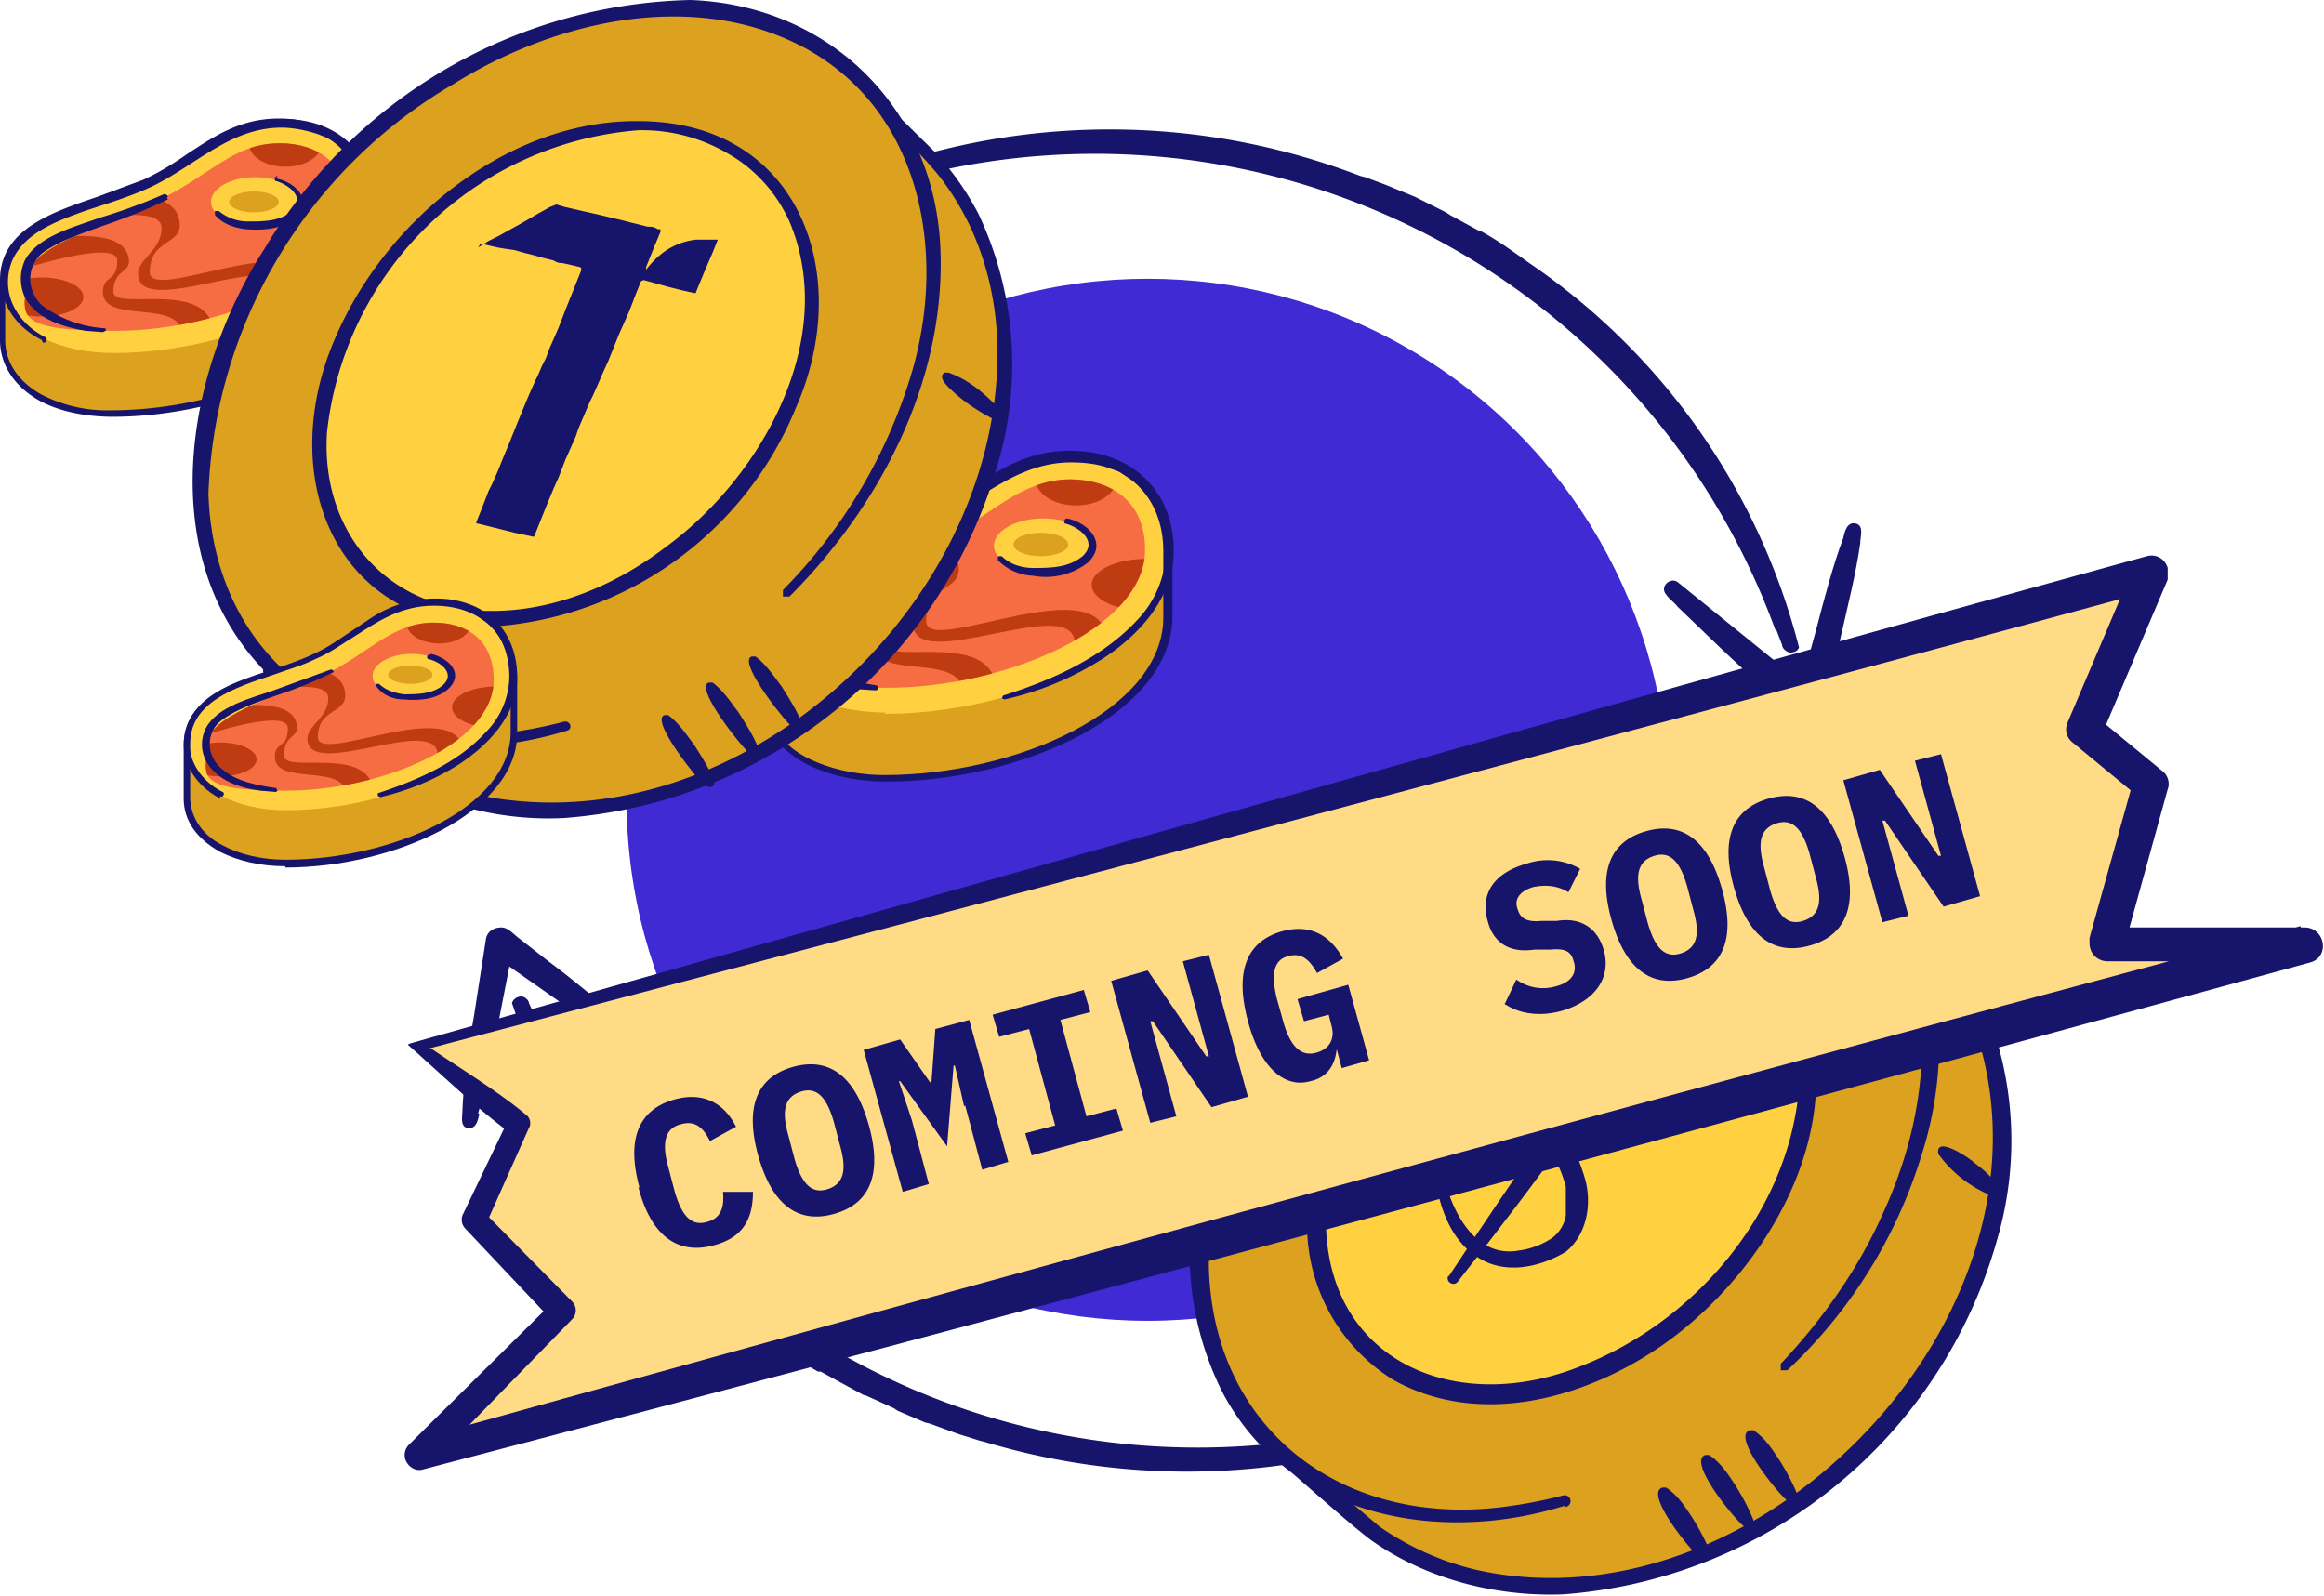 <svg xmlns="http://www.w3.org/2000/svg" data-name="Isolation Mode" viewBox="0 0 178.4 122.5">
  <defs>
    <clipPath id="a">
      <path fill="none" d="M21.5 11c2.8 0 5.2 1.5 5.2 4.9 0 5.4-9.6 9.5-17.9 9.5S2 24 2 21.5s5.6-4 9.9-6 5.9-4.5 9.6-4.5Z"/>
    </clipPath>
    <clipPath id="b">
      <path fill="none" d="M82.1 36.8c3.1 0 5.8 1.6 5.8 5.4 0 6-10.7 10.6-19.8 10.6s-7.5-1.6-7.5-4.4 6.2-4.4 11-6.6c4.3-1.9 6.5-5 10.6-5Z"/>
    </clipPath>
    <clipPath id="c">
      <path fill="none" d="M33.3 47.8c2.5 0 4.6 1.3 4.6 4.4 0 4.9-8.6 8.5-16 8.5s-6-1.3-6-3.5 5-3.6 8.8-5.3c3.5-1.6 5.3-4.1 8.6-4.1Z"/>
    </clipPath>
  </defs>
  <circle cx="88.1" cy="61.4" r="40" fill="#3f2ad3"/>
  <g fill="#17156b">
    <path d="m63 105.3 1.1.6 2.2 1.2h.1l2.2 1 .3.2 2.1.9.4.1 2.2.8 1.6.5.4.1a54 54 0 0 0 36.1-1.8h.3c.6-.3.5-1.2 0-1.3l-.7.1-.7.2a55.6 55.6 0 0 1-69.4-29.6l-.6-1.3c0-.2-.3-.5-.6-.5s-.6.2-.7.5a51 51 0 0 0 22.8 27.9l.7.4Z"/>
    <path d="M36.7 85.5c.6-2.2 1.1-4.9 1.6-7.2l.8-4.1 10 7c.5.3 1.2-.3 1-.8l-1.1-1c-2.2-1.8-4.6-3.9-6.9-5.6L39.8 72c-.4-.3-.8-.8-1.3-.8-.6 0-1.1.3-1.2.9l-.9 5.8c-.4 2.3-.8 5-.9 7.3 0 .5-.2 1.3.4 1.4.7.1.8-.7.9-1.1Zm99.6-37.3.5 1.3c0 .2.2.5.6.6.3 0 .6-.1.7-.4a51 51 0 0 0-20.7-29.5l-.7-.5-1-.7a24 24 0 0 0-2.1-1.3h-.1l-2.2-1.2-.3-.2-2-1-.4-.2-2.2-.9-1.6-.6-.4-.1a53.6 53.6 0 0 0-36.2-.8h-.3c-.6.3-.6 1.1 0 1.3h.7l.7-.2a55.6 55.6 0 0 1 67 34.6Z"/>
    <path d="m140 54.6 1.3-5.7c.5-2.2 1.2-5 1.5-7.2 0-.5.3-1.3-.3-1.5-.7-.2-.9.6-1 1.1-.8 2.1-1.5 4.8-2.1 7.1l-1.1 4-9.5-7.7c-.5-.4-1.3.2-1 .8.3.5.7.7 1 1.1 2.1 2 4.3 4.2 6.4 6l2.2 2c.4.3.7.8 1.2.9.5.1 1.2-.2 1.3-.8Z"/>
  </g>
  <path fill="#dba11f" d="M8.7 31.7c-2 0-4-.4-5.5-1.2-1.9-1-3-2.6-3-4.4v-4.6s4.4-.6 7.3-1.6l3.6-1.3c1.3-.6 2.4-1.3 3.5-2 2-1.3 4-2.7 6.8-2.7s6.9 2 6.9 2v4.6c0 6.6-10.3 11.2-19.6 11.2Z"/>
  <path fill="#ffd140" d="M8.7 27.1c-2 0-4-.4-5.5-1.2-1.9-1-3-2.6-3-4.4 0-3.7 3.9-5 7.3-6.2l3.6-1.3c1.3-.6 2.4-1.3 3.5-2 2-1.3 4-2.7 6.8-2.7 4.2 0 6.9 2.6 6.9 6.6 0 6.6-10.3 11.2-19.6 11.2Z"/>
  <path fill="#f76d43" d="M21.5 11c2.8 0 5.2 1.5 5.2 4.9 0 5.4-9.6 9.5-17.9 9.5S2 24 2 21.5s5.6-4 9.9-6 5.9-4.5 9.6-4.5Z"/>
  <ellipse cx="19.6" cy="15.5" fill="#ffd140" rx="3.4" ry="1.9"/>
  <ellipse cx="19.5" cy="15.5" fill="#dba11f" rx="1.9" ry=".8"/>
  <g fill="#bf3c13" clip-path="url(#a)">
    <ellipse cx="3.2" cy="22.8" rx="3.2" ry="1.5"/>
    <ellipse cx="26.8" cy="18.2" rx="3.8" ry="1.8"/>
    <ellipse cx="21.9" cy="11" rx="2.8" ry="1.8"/>
    <path d="M7.6 16.8s4.8-1 4.8.7-1.8 2.4-1.8 3.5c0 3.7 11.2-2.3 11.2 1.4H24c0-5.6-12.5 1-12.5-1.5s2.3-2.1 2.3-3.6c0-3.2-6.1-2.2-6.1-2.2v1.8Z"/>
    <path d="M1.6 20.7S9 18.3 9 20s-1.1 1.1-1.1 2.4c0 2.6 6.1.4 6.1 3.4h2.4c0-4.6-7.7-1.8-7.7-3.4s1.2-1.5 1.2-2.3c0-3.4-8.3-1.4-8.3-1.4v2Z"/>
  </g>
  <path fill="#17156b" d="M8.7 32c-2.1 0-4.1-.4-5.6-1.2C1.1 29.7 0 28 0 26.1v-4.6c0-3.9 4-5.2 7.5-6.4l3.5-1.3c1.3-.6 2.4-1.3 3.4-2 2-1.3 4-2.7 7-2.7 4.3 0 7.1 2.7 7.1 6.8v4.6C28.5 27.3 18 32 8.6 32ZM21.4 9.6c-2.8 0-4.8 1.3-6.7 2.6-1.1.7-2.2 1.5-3.5 2.1l-3.6 1.3C4.2 16.7.4 18 .4 21.5v4.6c0 1.7 1 3.2 2.8 4.2a11 11 0 0 0 5.3 1.2c9.2 0 19.4-4.5 19.4-11v-4.6c0-3.8-2.6-6.3-6.6-6.3Z"/>
  <path fill="#17156b" d="M3.2 26.1C.8 24.9-.6 22.4.4 19.8c1-2.4 3.6-3.4 5.9-4.2 2.3-.8 4.6-1.4 6.7-2.7l3.1-2c2-1.3 4.3-2 6.7-1.7 3.7.4 6 3.1 6 6.8 0 3.2-2.4 5.9-5 7.5a23.8 23.8 0 0 1-6.8 2.8l-.2-.1.1-.2a22 22 0 0 0 9.3-5.2c1.2-1.3 2-3 2-4.7 0-1.7-.6-3.5-1.9-4.7-.4-.4-.9-.7-1.4-.9l-.5-.2c-.9-.3-1.9-.5-2.8-.5-3.9 0-6.6 2.9-9.9 4.5-1.7.8-3.4 1.3-5.2 1.9-2.2.8-4.7 1.7-5.6 3.9-.9 2.4.4 4.7 2.6 5.8.2.1 0 .5-.2.4Z"/>
  <path fill="#17156b" d="M21.2 13.7c1.5.3 2.9 1.7 1.5 3-1 .9-2.5 1-3.8.9-.9-.1-1.8-.4-2.4-1.1v-.3h.3c.6.5 1.4.8 2.2.8 1.2 0 2.5 0 3.4-.8 1.1-1-.2-2-1.2-2.3-.2 0-.1-.4.1-.4Zm-8.3 1.6a42 42 0 0 1-4.9 2c-1.6.6-3.3 1.1-4.7 2.1-1.3 1-1.3 3 0 4.1A9 9 0 0 0 8 25.2s.2 0 .1.2l-.2.1-1.3-.1c-1.8-.3-3.8-.9-4.7-2.6-.4-.9-.4-1.9 0-2.8 1-1.9 3.9-2.6 5.8-3.3a41 41 0 0 0 4.9-1.8c.2 0 .4.2.2.3Z"/>
  <path fill="#dba11f" d="M68 59.8c-2.3 0-4.4-.5-6-1.3-2.1-1.1-3.3-2.9-3.3-4.9v-5.1s4.9-.7 8.1-1.7a26.2 26.2 0 0 0 7.7-3.7c2.2-1.4 4.4-2.9 7.5-2.9s7.6 2.2 7.6 2.2v5.1c0 7.3-11.4 12.4-21.7 12.4Z"/>
  <path fill="#ffd140" d="M68 54.7c-2.3 0-4.4-.5-6-1.3-2.1-1.1-3.3-2.9-3.3-4.9 0-4.1 4.3-5.6 8.1-6.8a26.2 26.2 0 0 0 7.7-3.7c2.2-1.4 4.4-2.9 7.5-2.9 4.6 0 7.6 2.9 7.6 7.3 0 7.3-11.4 12.4-21.7 12.4Z"/>
  <path fill="#f76d43" d="M82.1 36.8c3.1 0 5.8 1.6 5.8 5.4 0 6-10.7 10.6-19.8 10.6s-7.5-1.6-7.5-4.4 6.2-4.4 11-6.6c4.3-1.9 6.5-5 10.6-5Z"/>
  <ellipse cx="80.1" cy="41.9" fill="#ffd140" rx="3.8" ry="2.1"/>
  <ellipse cx="79.9" cy="41.8" fill="#dba11f" rx="2.1" ry=".9"/>
  <g fill="#bf3c13" clip-path="url(#b)">
    <ellipse cx="61.9" cy="49.9" rx="3.5" ry="1.7"/>
    <ellipse cx="88" cy="44.9" rx="4.2" ry="2"/>
    <ellipse cx="82.6" cy="36.8" rx="3.1" ry="2"/>
    <path d="M66.8 43.3s5.3-1.1 5.3.8-2 2.6-2 3.8c0 4 12.4-2.5 12.4 1.5H85c0-6.2-13.9 1.1-13.9-1.7s2.5-2.3 2.5-4c0-3.6-6.8-2.5-6.8-2.5v2Z"/>
    <path d="M60.1 47.6s8.2-2.7 8.2-.8-1.2 1.2-1.2 2.7c0 2.8 6.8.5 6.8 3.7h2.6c0-5.1-8.5-2-8.5-3.8s1.3-1.7 1.3-2.6c0-3.8-9.1-1.5-9.1-1.5v2.3Z"/>
  </g>
  <path fill="#17156b" d="M68 60c-2.3 0-4.5-.5-6.2-1.4-2.2-1.2-3.4-3-3.4-5.1v-5.1c0-4.3 4.4-5.8 8.3-7.1 1.3-.4 2.7-.9 3.9-1.5 1.4-.6 2.6-1.4 3.8-2.2 2.2-1.5 4.5-3 7.7-3 4.8 0 7.9 3 7.9 7.6v5.1C90 54.8 78.4 60 68 60Zm14.1-24.8c-3.1 0-5.3 1.5-7.4 2.9-1.2.8-2.4 1.6-3.9 2.3-1.2.6-2.6 1-4 1.5-3.7 1.2-7.9 2.6-7.9 6.6v5.1c0 1.9 1.1 3.6 3.1 4.6 1.6.8 3.7 1.3 5.9 1.3 10.1 0 21.4-5 21.4-12.1v-5.1c0-4.2-2.9-7-7.3-7Z"/>
  <path fill="#17156b" d="M61.9 53.5c-2.6-1.3-4.2-4.1-3.1-7 1.1-2.7 4-3.8 6.5-4.7 2.5-.9 5.1-1.6 7.4-3l3.4-2.2c2.2-1.4 4.7-2.2 7.4-1.8 4.1.5 6.6 3.4 6.6 7.5 0 3.6-2.7 6.5-5.5 8.3a23.4 23.4 0 0 1-7.5 3.1l-.2-.1.1-.2c3.8-1.2 7.6-2.9 10.3-5.8a7.9 7.9 0 0 0 2.2-5.2c0-1.9-.6-3.9-2.1-5.2l-1.5-1-.6-.2c-1-.4-2.1-.5-3.1-.5-4.3 0-7.3 3.2-10.9 5-1.8.9-3.8 1.4-5.7 2.1-2.4.9-5.2 1.8-6.2 4.3-1 2.7.4 5.2 2.8 6.4.3.2 0 .6-.2.4Z"/>
  <path fill="#17156b" d="M81.9 39.8c1.6.3 3.2 1.9 1.6 3.4a5.3 5.3 0 0 1-4.2 1 4 4 0 0 1-2.7-1.2v-.3h.3c.6.6 1.5.9 2.4.9 1.3 0 2.7 0 3.8-.9 1.2-1.1-.2-2.2-1.3-2.5-.2 0-.1-.4.1-.4Zm-9.3 1.8a36 36 0 0 1-5.4 2.2c-1.8.7-3.7 1.2-5.2 2.4a2.8 2.8 0 0 0 0 4.5c1.4 1.2 3.4 1.6 5.2 1.9 0 0 .2 0 .2.2 0 0 0 .2-.2.2l-1.5-.1c-1.9-.3-4.2-1-5.2-2.9-.5-1-.5-2.2 0-3.1 1.1-2.1 4.3-2.9 6.4-3.6 1.8-.6 3.7-1.2 5.4-2 .2-.1.4.2.2.4Z"/>
  <path fill="#dba11f" d="M56.5 5a34.3 34.3 0 0 0-26 10.7A34 34 0 0 0 20 41.8l1 9.7 6.1 5.2c10.1 9.1 27.6 7 39.6-5.1S80.8 22 71.6 12l-5-5-10-1.9Z"/>
  <path fill="#17156b" d="M56.8 5.4a34.8 34.8 0 0 0-29.1 14.3c-4.6 6-7.5 13.6-7.2 21.2 0 1.4.9 8.9 1 10.5l-.2-.4c2 1.7 5.9 5.2 7.9 6.7 2.3 1.7 5 2.8 7.8 3.4 19 3.7 38.2-13.2 39.5-32 .4-5.2-.8-10.6-3.9-14.9-1.2-1.8-5-5.4-6.5-7l.2.1-9.6-1.9Zm-.6-.8h.3l10 1.9h.1v.1l5.2 5.1a22 22 0 0 1 3.3 4.7 27 27 0 0 1 1.5 19.2 37.5 37.5 0 0 1-33.3 27.2 24 24 0 0 1-15.5-4.7L25.3 56l-4.9-4.2-.2-.2v-.2l-.8-8.4c-2-20 16.8-39.4 36.8-38.4Z"/>
  <path fill="#dba11f" d="M43.4 55.8c-8.5 2.5-17 1.2-22.5-4.3-9.3-9.2-6.7-26.9 5.7-39.4C39.1-.4 56.7-3.1 66 6.1a21.4 21.4 0 0 1 5.3 18.5c-1 7.1-4.8 14.7-11 20.9"/>
  <path fill="#17156b" d="M43.5 56.1c-7.8 2.4-17.3 1.6-23.2-4.6-8.5-8.8-6.1-22.9 0-32.4A39.1 39.1 0 0 1 53 0c10.8.4 18.9 8.5 19.2 19.4.3 10-4.7 19.5-11.6 26.4h-.5v-.5a40 40 0 0 0 9.8-16.4c2.8-9.1 1-20.1-7.9-25.1-8.5-4.7-19.2-2.3-27.1 2.6A38 38 0 0 0 16 37.9c.4 12.6 10.5 20 22.6 18.4 1.6-.2 3.2-.5 4.7-.9.5-.1.7.6.2.7Z"/>
  <path fill="#ffd140" d="M49 9.6a25 25 0 0 0-16.9 7.7c-8.4 8.4-10.1 20.3-3.9 26.5 2.4 2.4 5.7 3.7 9.6 3.7a25 25 0 0 0 16.9-7.7c4.1-4.1 6.7-9.1 7.4-14.2.7-5-.5-9.3-3.5-12.3A13.2 13.2 0 0 0 49 9.6Z"/>
  <path fill="#17156b" d="M49 10a26.1 26.1 0 0 0-23.9 23.2C24.6 41 29.9 47 37.8 46.9c4.8 0 9.5-2 13.3-4.9 7.4-5.4 13.3-16 9.5-25-1-2.2-2.6-4-4.7-5.2A13 13 0 0 0 49 10Zm0-.7c12.4 0 16.6 11.8 12.1 22a27.1 27.1 0 0 1-23.3 16.8c-12.5-.1-16.6-12-12-22.3 3.9-9 13.3-16.6 23.2-16.5Zm5.1 51c-.6-.5-4.2-5-3.1-5.4h.3c.8.6 1.4 1.5 2 2.3.5.8 1.1 1.7 1.5 2.7.2.4-.3.7-.6.4Zm3.4-2.5c-.6-.5-4.2-5-3.1-5.4h.3c.8.6 1.4 1.5 2 2.3.5.8 1.1 1.7 1.5 2.7.2.4-.3.7-.6.4Zm3.3-2c-.6-.5-4.2-5-3.1-5.4h.3c.8.6 1.4 1.5 2 2.3.5.8 1.1 1.7 1.5 2.7.2.4-.3.7-.6.4Zm15.7-23.5c-1.2-.6-2.3-1.3-3.3-2.2-.3-.3-1.3-1.1-.7-1.5h.3c1.7.6 3 1.8 4.2 3.1.3.3-.1.8-.5.6Z"/>
  <path fill="#17156b" d="m36.7 19 .8-.5.8-.4.9-.5.9-.5 1.2-.7.9-.5.5-.2.7.2 1.3.3.9.2 1.7.4 1.2.3 1.2.3c.3 0 .5 0 .8.2h.2v.2l-.5 1.2-.6 1.5v.2c1-1.3 2.2-2.1 3.8-2.3h1.7l-.4 1-.6 1.4-.5 1.2-.2.5h-.1l-.9-.2-1.2-.3-.7-.2-1.1-.3-.2.1-.4 1-.5 1.3-.4.9-.4.9-.4 1-.4 1-.5 1.1-.3.7-.4.9-.2.4-.3.7-.3.7-.3.7-.2.6-.4.9-.4.9-.5 1.3-.4.9-.5 1.2-.6 1.5-.4 1h-.1l-1.4-.3-1.6-.4-1.2-.3c-.1 0-.2 0-.1-.2l.4-1 .5-1.3.3-.6.4-.9.4-1 .5-1.2.6-1.5.7-1.7.3-.7.4-.9.2-.4.3-.7.3-.6.3-.8.4-.9.3-.7.5-1.3.6-1.5.6-1.5c0-.2.1-.2-.1-.3l-1.3-.3c-.2 0-.4 0-.7-.2l-.8-.2-.7-.2-.8-.2-.7-.2-.7-.1-.6-.1-1.3-.3Z"/>
  <path fill="#dba11f" d="M21.9 66.3c-1.8 0-3.6-.4-4.9-1.1-1.7-.9-2.7-2.3-2.7-3.9v-4.1s4-.5 6.5-1.4c1.1-.4 2.2-.7 3.2-1.2 1.2-.5 2.1-1.2 3.1-1.8 1.7-1.2 3.6-2.4 6.1-2.4s6.2 1.8 6.2 1.8v4.1c0 5.9-9.2 10-17.5 10Z"/>
  <path fill="#ffd140" d="M21.9 62.2c-1.8 0-3.6-.4-4.9-1.1-1.7-.9-2.7-2.3-2.7-3.9 0-3.3 3.5-4.5 6.5-5.5 1.1-.4 2.2-.7 3.2-1.2 1.2-.5 2.1-1.2 3.1-1.8 1.7-1.2 3.6-2.4 6.1-2.4 3.7 0 6.2 2.3 6.2 5.9 0 5.9-9.2 10-17.5 10Z"/>
  <path fill="#f76d43" d="M33.3 47.8c2.5 0 4.6 1.3 4.6 4.4 0 4.9-8.6 8.5-16 8.5s-6-1.3-6-3.5 5-3.6 8.8-5.3c3.5-1.6 5.3-4.1 8.6-4.1Z"/>
  <ellipse cx="31.6" cy="51.9" fill="#ffd140" rx="3" ry="1.7"/>
  <ellipse cx="31.5" cy="51.8" fill="#dba11f" rx="1.7" ry=".7"/>
  <g fill="#bf3c13" clip-path="url(#c)">
    <ellipse cx="16.9" cy="58.3" rx="2.8" ry="1.3"/>
    <ellipse cx="38.1" cy="54.3" rx="3.4" ry="1.6"/>
    <ellipse cx="33.7" cy="47.8" rx="2.5" ry="1.6"/>
    <path d="M20.9 53s4.3-.9 4.3.6-1.6 2.1-1.6 3.1c0 3.3 10-2 10 1.3h2c0-5-11.2.8-11.2-1.4s2.1-1.8 2.1-3.2c0-2.9-5.5-2-5.5-2V53Z"/>
    <path d="M15.5 56.5s6.6-2.2 6.6-.6-1 1-1 2.2c0 2.3 5.5.4 5.5 3h2.1c0-4.1-6.9-1.6-6.9-3.1s1-1.4 1-2.1c0-3.1-7.4-1.2-7.4-1.2v1.8Z"/>
  </g>
  <path fill="#17156b" d="M21.9 66.5c-1.9 0-3.6-.4-5-1.1-1.8-1-2.8-2.4-2.8-4.1v-4.1c0-3.5 3.6-4.7 6.7-5.7 1.1-.4 2.2-.7 3.2-1.2 1.1-.5 2.1-1.2 3.1-1.8 1.8-1.2 3.6-2.4 6.2-2.4 3.9 0 6.4 2.4 6.4 6.1v4.1c0 6-9.4 10.3-17.8 10.3Zm11.4-20c-2.5 0-4.3 1.2-6 2.3-1 .6-1.9 1.3-3.1 1.8-1 .5-2.1.8-3.2 1.2-3 1-6.4 2.1-6.4 5.3v4.1c0 1.5.9 2.9 2.5 3.7 1.3.7 3 1.1 4.8 1.1 8.2 0 17.3-4 17.3-9.8v-4.1c0-3.4-2.3-5.6-5.9-5.6Z"/>
  <path fill="#17156b" d="M16.9 61.3c-2.1-1.1-3.4-3.3-2.5-5.7.9-2.2 3.3-3.1 5.3-3.8 2.1-.7 4.2-1.3 6-2.5l2.7-1.8a9 9 0 0 1 6-1.5c3.3.4 5.3 2.7 5.3 6 0 2.9-2.2 5.2-4.5 6.7-1.9 1.2-3.9 2-6 2.5l-.2-.1v-.2c3-1 6.1-2.3 8.3-4.7a6.2 6.2 0 0 0 1.8-4.2c0-1.6-.5-3.2-1.7-4.2l-1.2-.8-.5-.2c-.8-.3-1.7-.4-2.5-.4-3.5 0-5.9 2.6-8.8 4-1.5.7-3.1 1.2-4.6 1.7-1.9.7-4.2 1.5-5 3.5-.8 2.1.3 4.2 2.3 5.2.2.1 0 .5-.2.3Z"/>
  <path fill="#17156b" d="M33.1 50.2c1.3.3 2.6 1.5 1.3 2.7-.9.8-2.2.9-3.4.8-.8 0-1.6-.3-2.1-1v-.2h.2c.5.5 1.2.7 1.9.8 1 0 2.2 0 3-.7 1-.9-.2-1.8-1.1-2-.2 0-.1-.4 0-.3Zm-7.5 1.4c-1.4.7-2.9 1.3-4.4 1.8-1.4.5-3 1-4.2 1.9-1.2.9-1.2 2.7 0 3.7 1.1 1 2.8 1.3 4.2 1.5l.1.2-.1.1-1.2-.1c-1.6-.2-3.4-.8-4.2-2.3-.4-.8-.4-1.7 0-2.5.9-1.7 3.5-2.3 5.2-2.9l4.4-1.6c.2 0 .3.2.1.3Z"/>
  <path fill="#dba11f" d="M133 64.6a34.2 34.2 0 0 0-25.9 10.6 34.1 34.1 0 0 0-10.5 26l1 9.7 6.1 5.2c10.1 9.1 27.5 6.9 39.5-5.1s14-29.5 4.9-39.5l-5-5-9.9-1.9Z"/>
  <path fill="#17156b" d="M133.4 65.1a34.6 34.6 0 0 0-29 14.2c-5 6.6-8 14.9-7 23.2l.8 8.4-.2-.4 7.9 6.7c2.3 1.6 5 2.8 7.8 3.4 22.7 4.7 46.9-22 37-43.9-1.5-3.4-5.5-7-8-9.7l.3.1-9.5-1.9Zm-.7-.9h.4l10 1.9h.1l.1.1 5.2 5.1a22 22 0 0 1 3.3 4.7 27 27 0 0 1 1.5 19.2 37.5 37.5 0 0 1-33.3 27.2c-5.2.2-10.6-1.2-14.8-4.2-2.1-1.6-5.9-5.1-8-6.8l-.2-.2v-.3l-.8-8.4c-2.2-20 16.6-39.4 36.6-38.4Z"/>
  <path fill="#dba11f" d="M120 115.2c-8.5 2.5-16.9 1.2-22.4-4.3-9.3-9.2-6.7-26.8 5.7-39.3 12.4-12.5 30-15.1 39.2-5.9a21.2 21.2 0 0 1 5.3 18.4c-1 7.1-4.8 14.6-11 20.9"/>
  <path fill="#17156b" d="M120.1 115.6c-9.6 3-21.1.9-26.2-8.6-7.8-15.3 3.3-34.1 16.8-42.2 8.3-5.1 19.5-7.7 28.5-2.6 9.4 5.3 11.4 16.9 8.3 26.5a37.7 37.7 0 0 1-10.3 16.5h-.5v-.5c3.3-3.5 6.1-7.5 8-11.9 3.2-7.1 4.2-15.8.3-22.8-6.9-12.1-23.1-10.5-33.4-3.9-10.6 6.6-19 18.5-18.8 31.3.4 12.5 10.4 19.8 22.5 18.3 1.6-.2 3.2-.5 4.7-.9.6-.1.8.7.2.9Z"/>
  <path fill="#ffd140" d="M125.5 69.2c-5.7 0-12 2.9-16.8 7.7-8.3 8.4-10.1 20.2-3.9 26.4 2.4 2.4 5.7 3.7 9.6 3.7 5.7 0 12-2.9 16.8-7.7 4.1-4.1 6.7-9.1 7.4-14.1.7-5-.5-9.3-3.5-12.3a13.2 13.2 0 0 0-9.6-3.7Z"/>
  <path fill="#17156b" d="M125.5 69.7a25.8 25.8 0 0 0-23.7 23.1c-.5 11.5 9.7 16 19.5 12.1 8.8-3.4 16-11.8 16.8-21.4.7-7.8-4.8-14-12.6-13.8Zm0-.8c5.1-.2 10.4 2.5 12.5 7.2 4.3 9.7-1.8 20.7-9.6 26.6-6 4.5-14.6 7.1-21.5 3.2a14 14 0 0 1-6.5-13.2c.8-12.2 12.8-23.9 25.1-23.8Zm5.1 50.8c-.7-.5-4.4-5-3-5.5h.3c.9.6 1.4 1.4 2 2.3.5.8 1 1.7 1.4 2.7 0 .2 0 .5-.3.6h-.5Zm3.3-2.5c-.7-.5-4.4-5-3-5.5h.3c.9.6 1.4 1.4 2 2.3.5.8 1 1.7 1.4 2.7 0 .2 0 .5-.3.6h-.5Zm3.4-1.9c-.7-.5-4.4-5-3-5.5h.3c.9.6 1.4 1.4 2 2.3.5.8 1 1.7 1.4 2.7 0 .2 0 .5-.3.6h-.5Zm15.6-23.5a9.4 9.4 0 0 1-4.1-3.2c-.3-1.5 2.4.3 2.8.7.7.5 1.3 1.1 1.9 1.8.2.2.1.5 0 .6h-.5Z"/>
  <path fill="#17156b" d="M127.9 83.8c-.5-2.6-2-6.5-5.2-5.9a8 8 0 0 0-2.7 1.2c-.8.8-1.4 2-1.5 3.2-.2 1.1.4 2.7.8 3.4a15 15 0 0 1 2.4 4.9c.5 1.9.1 4.2-1.5 5.5-2 1.2-4.7 1.8-6.8.4-2-1.3-2.8-3.6-3.2-5.8 0-.2.1-.4.3-.4.2 0 .4 0 .4.3.7 2.7 2.5 6 5.7 5.4.9-.1 1.9-.5 2.6-1 .5-.4.9-1 1-1.7v-2.2c-.4-1.5-1.2-3-2.1-4.3-.4-.7-.8-1.4-.9-2.2-.6-2.3.2-4.9 2-6.5 3.6-2.4 7.1-1.7 8.7 2.5.4 1.1.7 2.1.8 3.3 0 .2-.1.5-.4.5-.2 0-.5-.1-.5-.4Z"/>
  <path fill="#17156b" d="M111.2 98c5.3-8 10.7-16 16.9-23.4.3-.3.9 0 .6.4-2.5 4.1-5.3 8-8.1 11.9-2.8 3.9-5.7 7.7-8.7 11.5-.3.4-1 0-.7-.5Z"/>
  <path fill="#ffdb85" d="M32.3 80.3 165.1 44 160 56l5.1 4.2-3.4 12.2H177L32.3 111.6l10.9-11-6.7-7 3.4-7.4-7.6-5.9z"/>
  <path fill="#17156b" d="M31.5 80.1C70.9 69 125.9 53.4 164.8 42.7c.7-.2 1.4.2 1.6.9v.9l-5.1 12-.4-1.5 5.1 4.2c.4.3.6.9.4 1.4L163 72.9l-1.3-1.7h15.2c1.6 0 2 2.3.4 2.7-45.3 12.4-99.3 27-144.8 38.9-.6.2-1.2-.2-1.4-.8-.1-.4 0-.8.3-1.1l11-10.9v1.4l-6.7-7.1a1 1 0 0 1-.2-1L39 86l.2 1c-2.5-1.8-5.5-4.7-7.9-6.8Zm1.6.4c2.2 1.5 5.3 3.4 7.3 5.1.3.2.4.7.2 1L37.3 94l-.2-1 6.8 6.9c.4.4.4 1 0 1.4l-10.8 11.1-1.1-1.9a13995 13995 0 0 1 144.6-39.4l.4 2.7h-15.2c-.8 0-1.4-.6-1.4-1.4V72l3.4-12.2.4 1.4-5.1-4.2c-.5-.4-.6-1-.4-1.5l5.1-12 1.5 1.8c-38.2 10.4-93.6 25-132.4 35.2Z"/>
  <path fill="#17146b" d="M49.1 91.2c-1-3.6-.2-6 2.7-6.8 2.2-.6 3.8.3 4.7 2.1l-2 1.1c-.5-1-1.1-1.6-2.2-1.3-1.3.3-1.5 1.5-1 3.3l.5 1.9c.5 1.7 1.2 2.7 2.5 2.3 1.1-.3 1.3-1.2 1.2-2.3h2.3c0 2-.7 3.5-3 4.1-2.9.8-4.9-.9-5.8-4.5Zm9.1-2.5c-1-3.6-.2-6 2.7-6.8 2.9-.8 4.8.9 5.8 4.5s.2 6-2.7 6.8c-2.9.8-4.8-.9-5.8-4.5Zm6.3-.7-.5-1.9c-.5-1.7-1.2-2.7-2.5-2.3-1.3.4-1.5 1.5-1 3.3L61 89c.5 1.7 1.2 2.7 2.5 2.3 1.3-.4 1.5-1.5 1-3.3Zm9.5-3.1-.7-3.1h-.1l-.5 6.2-3.6-5H69l1 3 1.3 4.9-2 .6-3-10.9 2.8-.8 2.3 3.3h.1l.3-4.1 2.6-.7 3 10.9-2 .6-1.3-4.9Zm5.2 3.8-.5-1.7 2.3-.6-2-7.4-2.3.6-.5-1.7 7-1.9.5 1.7-2.3.6 2 7.4 2.3-.6.5 1.7-7 1.9Zm9.3-10.3h-.2l2 7.3-2 .5-3-10.9 2.8-.8 4.5 6.6h.2l-2-7.3 2-.5 3 10.9-2.8.8-4.5-6.6Zm14.2 2.2h-.1c-.1 1-.6 2.1-2 2.4-2.1.6-3.9-1.2-4.8-4.6-1-3.7-.2-6.1 2.6-6.9 2.2-.6 3.7.3 4.7 2.1l-2 1.1c-.5-.9-1.1-1.6-2.2-1.3-1.2.3-1.3 1.5-.9 3.2l.5 1.8c.5 1.8 1.3 2.8 2.6 2.4 1-.3 1.4-1.1 1.1-2.1l-.2-.8-1.9.5-.5-1.7 3.9-1.1 1.6 5.8-2.1.6-.4-1.5Zm12.8-3.5.9-1.9c1 .7 2.1.8 3.1.5 1.1-.3 1.6-1 1.3-1.9-.2-.8-.7-1-1.8-.9h-1.2c-2 .3-3.2-.6-3.6-2.2-.6-2.1.5-3.7 3-4.4a5 5 0 0 1 4.1.4l-.9 1.8c-.8-.5-1.7-.6-2.7-.4-1 .3-1.5.9-1.2 1.7.2.7.7 1 1.8.9h1.2c1.8-.3 3.1.5 3.6 2.2.6 2-.5 3.9-3.2 4.7-1.8.5-3.4.2-4.5-.6Zm8.2-6.5c-1-3.6-.2-6 2.7-6.8s4.8.9 5.8 4.5.2 6-2.7 6.8c-2.9.8-4.8-.9-5.8-4.5Zm6.3-.7-.5-1.9c-.5-1.7-1.2-2.7-2.5-2.3-1.3.4-1.5 1.5-1 3.3l.5 1.9c.5 1.7 1.2 2.7 2.5 2.3 1.3-.4 1.5-1.5 1-3.3Zm3.1-1.8c-1-3.6-.2-6 2.7-6.8 2.9-.8 4.8.9 5.8 4.5s.2 6-2.7 6.8c-2.9.8-4.8-.9-5.8-4.5Zm6.3-.7-.5-1.9c-.5-1.7-1.2-2.7-2.5-2.3-1.3.4-1.5 1.5-1 3.3l.5 1.9c.5 1.7 1.2 2.7 2.5 2.3 1.3-.4 1.5-1.5 1-3.3Zm5.3-4.4h-.2l2 7.3-2 .5-3-10.9 2.8-.8 4.5 6.6h.2l-2-7.3 2-.5 3 10.9-2.8.8-4.5-6.6Z"/>
</svg>